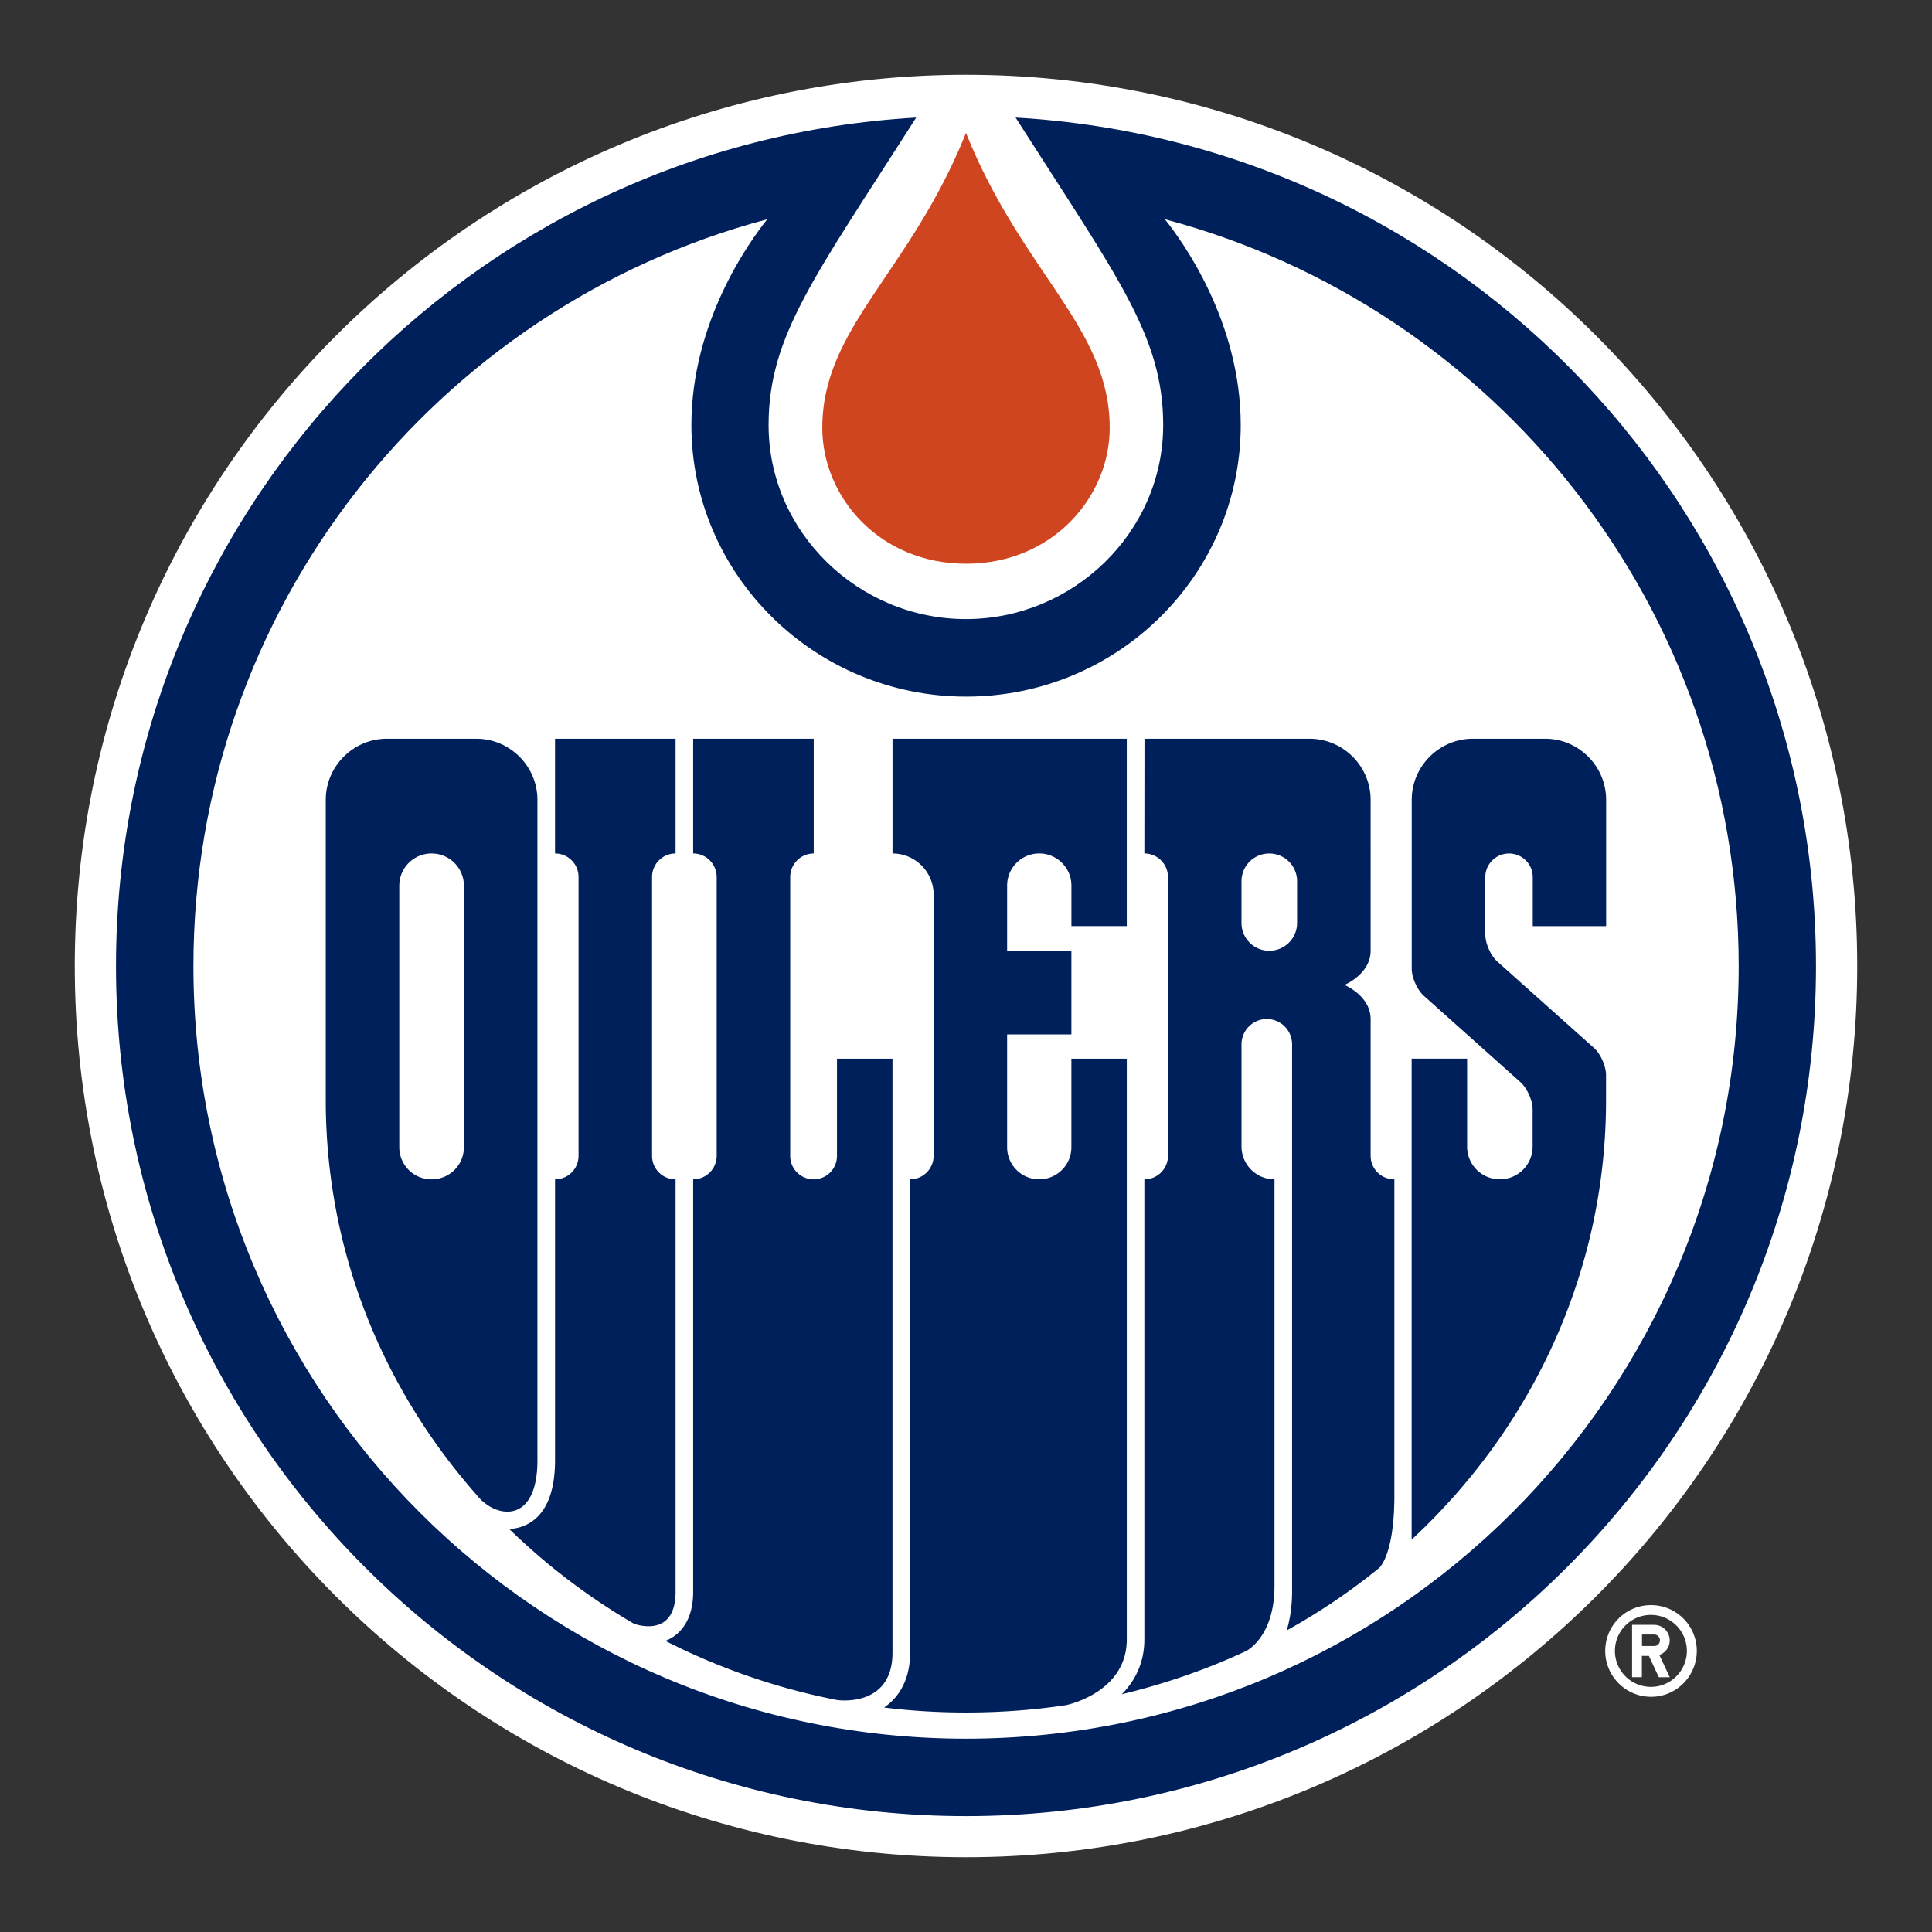<?xml version="1.0"?>
<!-- LOGO FROM SHOWTIMEHOCKEY.CA ""-->
<svg xmlns="http://www.w3.org/2000/svg" width="120" height="120" viewBox="0 0 120 120"><rect x="0" y="0" width="120" height="120" fill="#333333" stroke="none"/><svg viewBox="-10 -10 258.374 258.374" width="120" height="120" id="oilers" y="0"><g fill="#FFF"><path d="M216.92 210.782a6.123 6.123 0 00-6.123-6.123c-3.397 0-6.123 2.74-6.123 6.12s2.74 6.14 6.123 6.14c3.367.014 6.123-2.74 6.123-6.14m-10.95 0c0-2.666 2.16-4.81 4.812-4.81s4.812 2.16 4.812 4.81-2.16 4.813-4.812 4.813-4.812-2.145-4.812-4.812"/><path d="M213.3 214.298l-1.386-2.965c.805-.298 1.386-1.043 1.386-1.952 0-1.145-.94-2.084-2.086-2.084h-2.95v7.002h1.31v-2.846h.94l1.326 2.847h1.46v-.002zm-2.07-4.172h-1.64v-1.535h1.64c.416 0 .76.33.76.777 0 .433-.344.76-.76.76"/></g><path d="M119.187 238.374c65.836 0 119.187-53.35 119.187-119.172C238.374 53.366 185.024 0 119.187 0 53.367 0 0 53.366 0 119.202c0 65.82 53.366 119.172 119.187 119.172" fill="#FFF"/><path d="M125.817 5.72c13.602 21.335 19.74 29.187 19.74 41.135 0 14.332-12.053 25.938-26.385 25.938S92.787 61.188 92.787 46.855c0-11.948 6.138-19.8 19.74-41.134C52.86 9.15 5.512 58.64 5.512 119.204c0 62.782 50.893 113.674 113.674 113.674S232.86 181.983 232.86 119.202c0-60.562-47.346-110.054-107.043-113.48" fill="#00205B"/><path d="M119.187 222.522c57.06 0 103.335-46.244 103.335-103.32 0-47.883-32.568-88.154-76.74-99.88 2.338 2.92 10.145 13.678 10.145 27.533 0 20.023-16.463 36.307-36.724 36.307s-36.74-16.298-36.74-36.307c0-13.855 7.806-24.597 10.145-27.532-44.188 11.725-76.74 51.995-76.74 99.88 0 57.06 46.258 103.32 103.32 103.32" fill="#FFF"/><path d="M140.685 131.582h-7.404v11.844c0 2.37-1.935 4.29-4.304 4.29a4.29 4.29 0 01-4.29-4.29v-15.092h8.595v-11.19h-8.595v-8.715a4.293 4.293 0 014.29-4.293c2.37 0 4.307 1.922 4.307 4.29v5.424h7.405V88.795h-31.33v15.345c3.023 0 5.496 2.456 5.496 5.48v34.953a3.144 3.144 0 01-3.143 3.144v63.318c0 4.53-2.37 6.585-3.486 7.315 3.577.448 7.242.67 10.966.67 4.544 0 9-.327 13.35-.982 0 0 8.148-1.61 8.148-8.805v-77.65h-.003z" fill="#00205B"/><path d="M109.354 131.582h-7.42v13.006c0 1.728-1.4 3.13-3.113 3.13-1.74 0-3.142-1.4-3.142-3.13v-37.305a3.154 3.154 0 013.144-3.144V88.792H82.7v15.345a3.153 3.153 0 013.145 3.143v37.29a3.145 3.145 0 01-3.144 3.146v55.154c0 4.618-2.516 6.123-3.723 6.57a87.73 87.73 0 0022.958 7.91s7.42 1.118 7.42-6.33v-79.44.002z" fill="#00205B"/><path d="M80.347 202.87v-55.153a3.135 3.135 0 01-3.144-3.144v-37.29c0-1.73 1.4-3.145 3.144-3.145V88.794h-16.12v15.345a3.143 3.143 0 013.144 3.142v37.29c0 1.744-1.4 3.145-3.142 3.145v37.56c0 7.85-4.023 9.087-6.123 9.206a86.04 86.04 0 0016.67 12.664c-.014 0 5.573 2.13 5.572-4.277m124.447-89.002V96.973c0-4.5-3.665-8.18-8.164-8.18h-9.655c-4.5 0-8.18 3.68-8.18 8.18v22.57c0 1.193.73 2.832 1.625 3.636l12.917 11.544c.894.805 1.624 2.443 1.624 3.635v4.99c0 2.414-1.965 4.365-4.38 4.365a4.367 4.367 0 01-4.38-4.365v-11.77h-7.417v64.317c16.03-14.883 25.998-35.71 25.998-58.774v-3.337c0-1.192-.714-2.83-1.61-3.635l-12.915-11.544c-.91-.805-1.624-2.443-1.624-3.635v-7.67c0-1.743 1.43-3.158 3.174-3.158s3.173 1.414 3.173 3.157v6.555h9.818v.016z" fill="#00205B"/><path d="M61.873 185.29V96.974c0-4.5-3.68-8.18-8.18-8.18H41.746c-4.5 0-8.18 3.68-8.18 8.18v40.15c0 20.114 7.584 38.513 20.144 52.756 2.457 3.203 8.163 4.11 8.163-4.59m111.425-40.716v-18.28c0-3.144-3.5-4.574-3.5-4.574s3.5-1.445 3.5-4.574V96.973c0-4.5-3.665-8.18-8.18-8.18h-22.063l-.015 15.346a3.155 3.155 0 013.158 3.142v37.29a3.148 3.148 0 01-3.158 3.145v61.515c0 3.188-1.28 5.587-3.01 7.345 5.796-1.4 11.368-3.322 16.628-5.78 0 0 3.784-1.834 3.784-8.717v-54.363a4.4 4.4 0 01-4.41-4.41V129.66c0-1.862 1.52-3.382 3.382-3.382s3.382 1.52 3.382 3.382v73.12c0 2.087-.283 3.815-.715 5.26a84.35 84.35 0 0012.353-8.343s2.04-1.684 2.04-9.67v-42.31c-1.76 0-3.174-1.4-3.174-3.143" fill="#00205B"/><path d="M47.72 104.14a4.31 4.31 0 00-4.322 4.305v34.966a4.302 4.302 0 004.32 4.308c2.4 0 4.322-1.922 4.322-4.306v-34.965a4.311 4.311 0 00-4.32-4.306m112.02 13.007c2.07 0 3.725-1.67 3.725-3.725v-5.556a3.708 3.708 0 00-3.725-3.725 3.704 3.704 0 00-3.71 3.725v5.557a3.713 3.713 0 003.71 3.725" fill="#FFF"/><path d="M138.406 47.228c0-13.468-11.68-20.664-19.22-39.45-7.538 18.8-19.218 25.982-19.218 39.45 0 9.192 7.613 18.16 19.22 18.16 11.62 0 19.218-8.968 19.218-18.16" fill="#CF4520"/></svg></svg>
